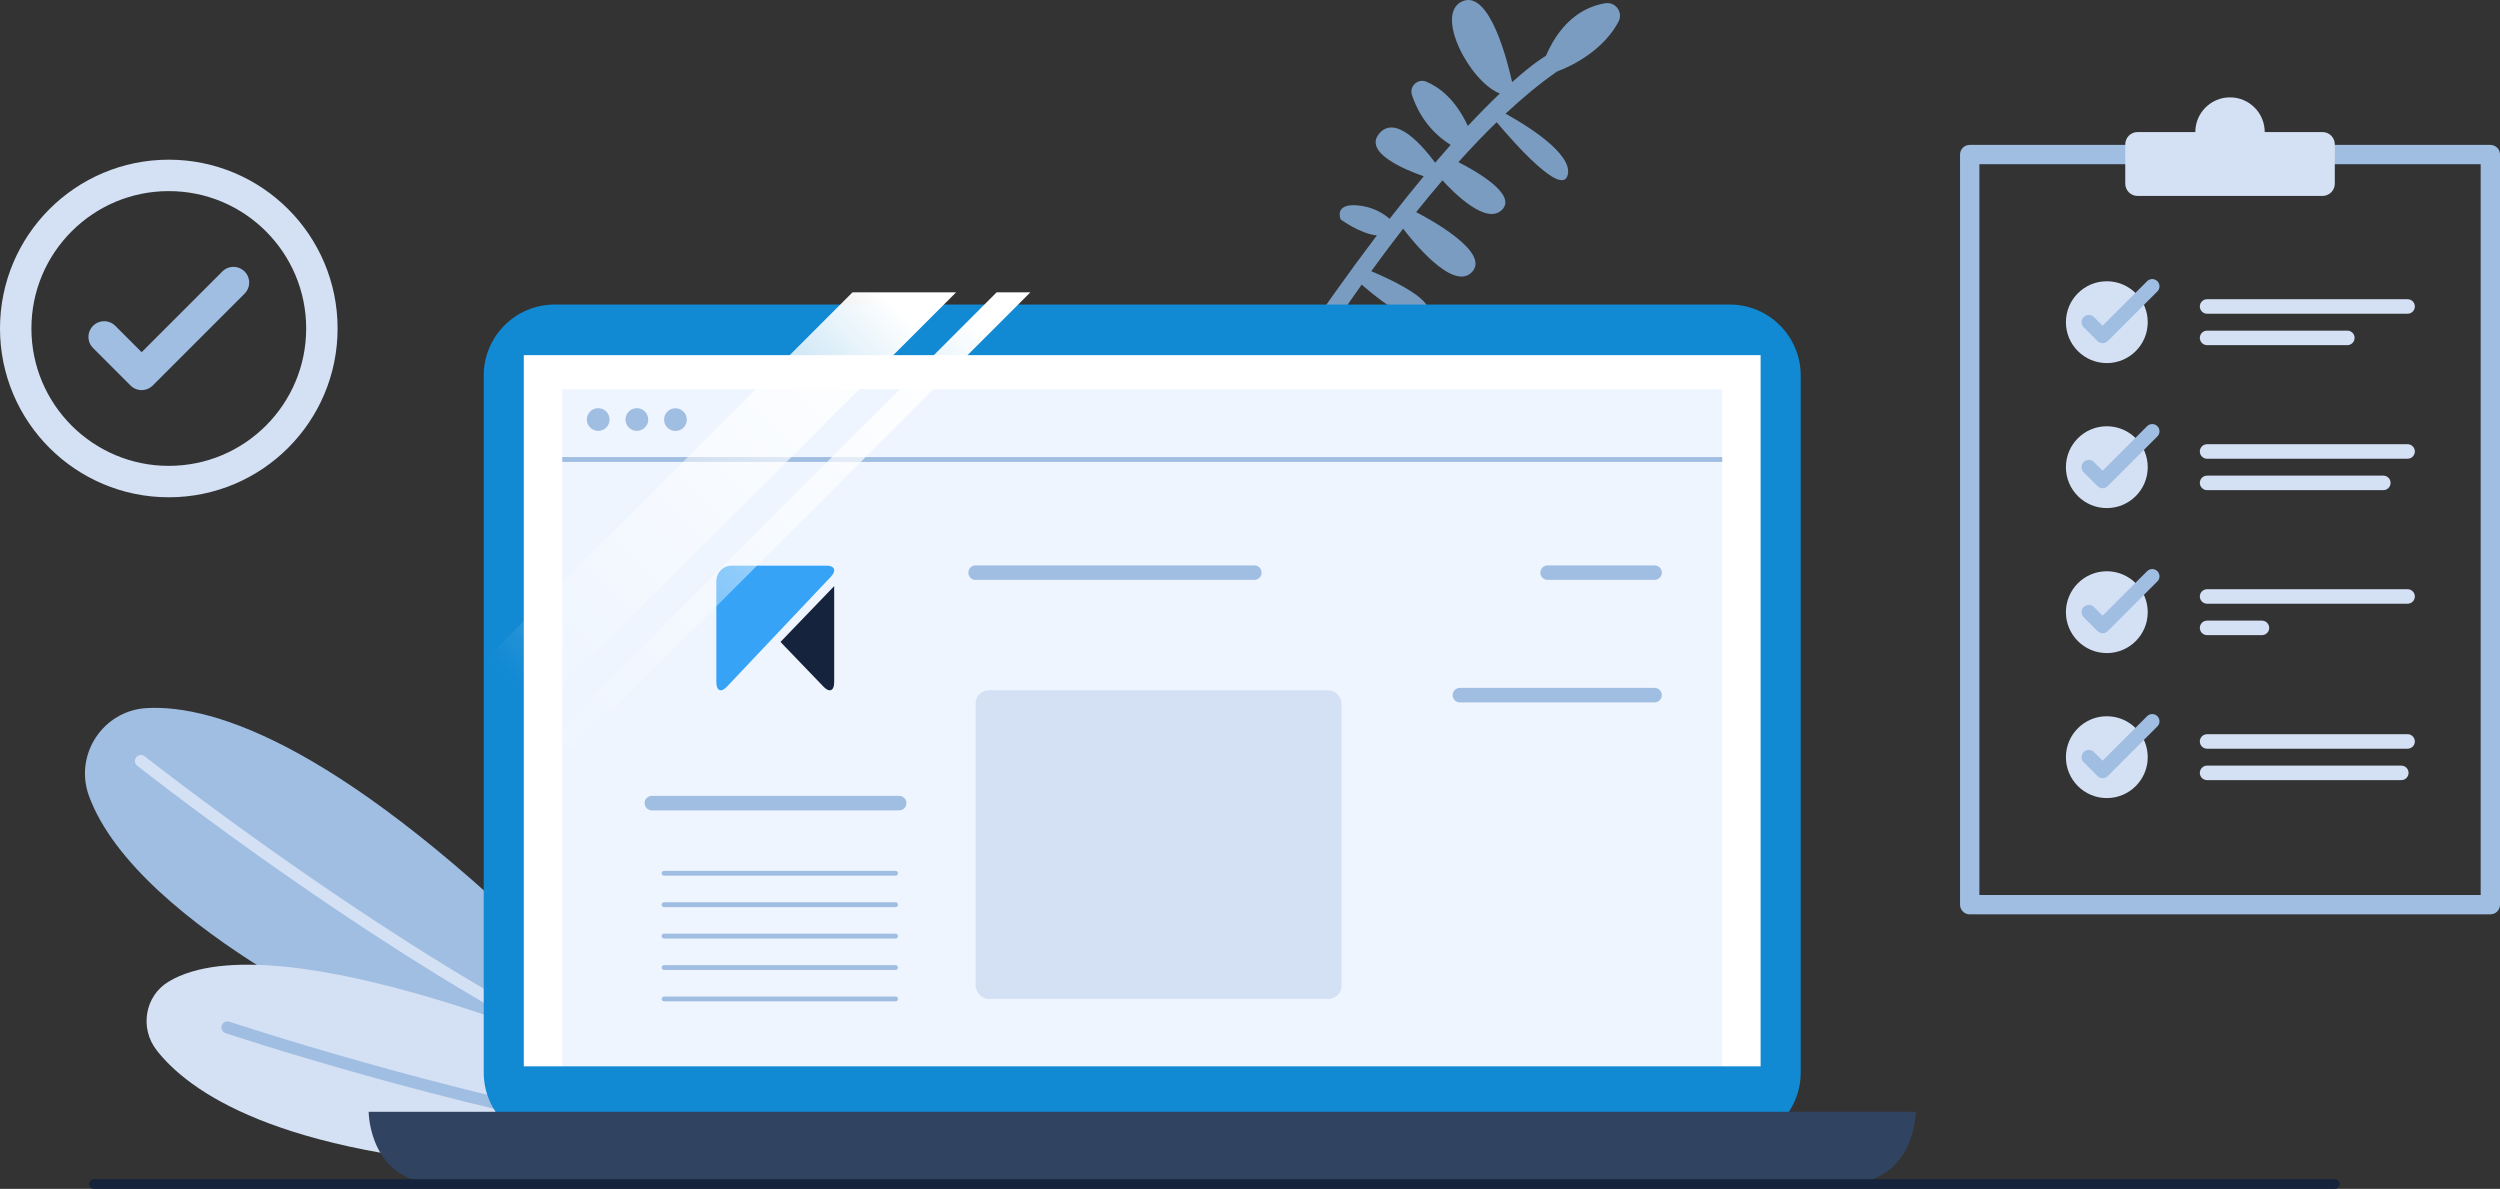 <?xml version="1.0" encoding="UTF-8"?>
<svg id="Ebene_1" data-name="Ebene 1" xmlns="http://www.w3.org/2000/svg" xmlns:xlink="http://www.w3.org/1999/xlink" viewBox="0 0 1034.52 491.96">
  <rect x="0" y="0" width="1034.52" height="491.96" fill="#333333" stroke="none"/>
  <defs>
    <style>
      .cls-1, .cls-2, .cls-3, .cls-4, .cls-5, .cls-6, .cls-7, .cls-8, .cls-9, .cls-10, .cls-11, .cls-12 {
        fill: none;
      }

      .cls-2, .cls-3, .cls-4, .cls-5, .cls-6, .cls-8, .cls-9, .cls-10, .cls-11, .cls-12 {
        stroke-linecap: round;
      }

      .cls-2, .cls-3, .cls-12 {
        stroke-width: 6px;
      }

      .cls-2, .cls-4, .cls-5, .cls-7, .cls-9, .cls-11, .cls-12 {
        stroke: #a0bde2;
      }

      .cls-2, .cls-5, .cls-6, .cls-7, .cls-8, .cls-10, .cls-11 {
        stroke-miterlimit: 10;
      }

      .cls-3, .cls-4, .cls-9, .cls-12 {
        stroke-linejoin: round;
      }

      .cls-3, .cls-8, .cls-10 {
        stroke: #d4e1f4;
      }

      .cls-13 {
        clip-path: url(#clippath);
      }

      .cls-14 {
        fill: url(#Unbenannter_Verlauf_13-2);
      }

      .cls-15 {
        fill: #eef5ff;
      }

      .cls-16 {
        fill: #fff;
      }

      .cls-17 {
        fill: #a0bde2;
      }

      .cls-18 {
        fill: #304360;
      }

      .cls-19 {
        fill: #d4e1f4;
      }

      .cls-20 {
        fill: #1189d3;
      }

      .cls-21 {
        fill: #16233c;
      }

      .cls-22 {
        fill: #36a3f7;
      }

      .cls-23 {
        fill: #7a9cc1;
      }

      .cls-4, .cls-8 {
        stroke-width: 13px;
      }

      .cls-24 {
        clip-path: url(#clippath-1);
      }

      .cls-25 {
        clip-path: url(#clippath-4);
      }

      .cls-26 {
        clip-path: url(#clippath-3);
      }

      .cls-27 {
        clip-path: url(#clippath-2);
      }

      .cls-28 {
        clip-path: url(#clippath-7);
      }

      .cls-29 {
        clip-path: url(#clippath-6);
      }

      .cls-30 {
        clip-path: url(#clippath-5);
      }

      .cls-5, .cls-7 {
        stroke-width: 2px;
      }

      .cls-6 {
        stroke: #16233c;
        stroke-width: 4px;
      }

      .cls-9 {
        stroke-width: 8px;
      }

      .cls-31 {
        fill: url(#Unbenannter_Verlauf_13);
      }

      .cls-10, .cls-11 {
        stroke-width: 5px;
      }
    </style>
    <clipPath id="clippath">
      <rect class="cls-1" x="296.43" y="234.08" width="48.76" height="51.56"/>
    </clipPath>
    <clipPath id="clippath-1">
      <rect class="cls-1" x="295.03" y="234.05" width="51.6" height="53"/>
    </clipPath>
    <clipPath id="clippath-2">
      <path class="cls-1" d="M296.43,282.31c0,3.56,1.95,4.41,4.33,1.89l43.06-45.54c2.38-2.53,1.58-4.6-1.79-4.6h-39.48c-3.48,.11-6.22,3.02-6.12,6.5v41.75Z"/>
    </clipPath>
    <clipPath id="clippath-3">
      <rect class="cls-1" x="296.43" y="234.05" width="48.81" height="51.6"/>
    </clipPath>
    <clipPath id="clippath-4">
      <rect class="cls-1" x="322.97" y="242.54" width="22.22" height="43.12"/>
    </clipPath>
    <clipPath id="clippath-5">
      <rect class="cls-1" x="322.92" y="242.42" width="22.32" height="44.62"/>
    </clipPath>
    <clipPath id="clippath-6">
      <path class="cls-1" d="M340.84,284.22c2.4,2.49,4.35,1.65,4.35-1.87v-39.81l-22.22,23.1,17.87,18.58Z"/>
    </clipPath>
    <clipPath id="clippath-7">
      <rect class="cls-1" x="322.92" y="242.42" width="22.32" height="43.23"/>
    </clipPath>
    <linearGradient id="Unbenannter_Verlauf_13" data-name="Unbenannter Verlauf 13" x1="196.68" y1="343.69" x2="422.87" y2="117.5" gradientUnits="userSpaceOnUse">
      <stop offset=".12" stop-color="#fff" stop-opacity="0"/>
      <stop offset=".92" stop-color="#fff"/>
    </linearGradient>
    <linearGradient id="Unbenannter_Verlauf_13-2" data-name="Unbenannter Verlauf 13" x1="189.44" y1="305.73" x2="384.91" y2="110.26" xlink:href="#Unbenannter_Verlauf_13"/>
  </defs>
  <g>
    <rect class="cls-9" x="815.08" y="63.96" width="215.44" height="310.4"/>
    <path class="cls-19" d="M937.16,54.65c0-7.93-6.43-14.36-14.36-14.36s-14.36,6.43-14.36,14.36h-23.9c-2.81,0-5.09,2.28-5.09,5.09v16.25c0,2.81,2.28,5.09,5.09,5.09h76.53c2.81,0,5.09-2.28,5.09-5.09v-16.25c0-2.81-2.28-5.09-5.09-5.09h-23.9Z"/>
    <g>
      <circle class="cls-19" cx="871.82" cy="133.32" r="16.93"/>
      <polyline class="cls-12" points="864.38 133.32 870.08 139.02 890.61 118.48"/>
    </g>
    <g>
      <circle class="cls-19" cx="871.82" cy="193.32" r="16.93"/>
      <polyline class="cls-12" points="864.38 193.32 870.08 199.02 890.61 178.48"/>
    </g>
    <g>
      <circle class="cls-19" cx="871.82" cy="253.32" r="16.93"/>
      <polyline class="cls-12" points="864.38 253.32 870.08 259.02 890.61 238.48"/>
    </g>
    <g>
      <circle class="cls-19" cx="871.82" cy="313.32" r="16.93"/>
      <polyline class="cls-12" points="864.38 313.32 870.08 319.02 890.61 298.48"/>
    </g>
    <g>
      <line class="cls-3" x1="913.31" y1="126.82" x2="996.28" y2="126.82"/>
      <line class="cls-3" x1="913.31" y1="139.82" x2="971.35" y2="139.82"/>
    </g>
    <g>
      <line class="cls-3" x1="913.31" y1="186.82" x2="996.28" y2="186.82"/>
      <line class="cls-3" x1="913.31" y1="199.82" x2="986.24" y2="199.82"/>
    </g>
    <g>
      <line class="cls-3" x1="913.31" y1="246.82" x2="996.28" y2="246.82"/>
      <line class="cls-3" x1="913.31" y1="259.82" x2="936.01" y2="259.82"/>
    </g>
    <g>
      <line class="cls-3" x1="913.31" y1="306.82" x2="996.28" y2="306.82"/>
      <line class="cls-3" x1="913.31" y1="319.82" x2="993.68" y2="319.82"/>
    </g>
  </g>
  <g>
    <circle class="cls-8" cx="69.85" cy="135.93" r="63.35"/>
    <polyline class="cls-4" points="43.1 139.42 58.61 154.93 96.61 116.93"/>
  </g>
  <g>
    <path class="cls-23" d="M664.31,1.34c-7.26,1.16-17.71,5.8-24.61,21.77,0,0-4.64,2.54-13.97,10.88-1.88-8.53-9.3-38.19-20.5-33.49-11.96,5.02,2.97,33.42,15.42,38.19-3.83,3.65-8.24,8.08-13.24,13.43-5.23-11.22-12.01-16.15-17.19-18.31-3.55-1.48-7.16,1.92-5.93,5.56,3.88,11.53,11.28,17.69,16,20.59-2.05,2.32-4.19,4.77-6.41,7.37-4.66-6.33-16.14-20.07-23.02-12.21-7,7.98,10.76,15.21,18.3,17.83-4.41,5.31-9.12,11.15-14.12,17.59-2.3-1.99-6.78-5.01-13.32-5.56-9.9-.83-6.93,5.84-6.93,5.84,0,0,8.1,5.95,14.97,6.6-10.98,14.47-23.27,31.62-36.86,51.96l5.64,6.06s2.01-3.34,5.61-8.98c7.16,5.79,21.09,15.62,25.45,8.37,4.4-7.31-12.27-12.55-21.29-14.8,4.03-6.16,9.17-13.8,15.16-22.25,7.02,6.11,22.33,18.31,26.94,12.61,4.48-5.53-13.4-14.11-22.96-18.18,4.09-5.65,8.5-11.58,13.17-17.59,3.43,4.52,20.61,26.22,28.48,17.97,7.78-8.16-17.34-21.84-23.09-24.81,3.52-4.39,7.15-8.8,10.88-13.15,4.92,5.38,18.24,18.65,24.66,12.18,6.27-6.31-10.57-15.91-18.05-19.72,5.16-5.74,10.46-11.3,15.83-16.52,7.17,8.52,26.92,30.87,29.37,21.92,2.48-9.01-18.25-21.35-25.68-25.45,7.09-6.63,14.28-12.6,21.42-17.53,0,0,17.55-5.85,25.31-20.56,2.01-3.81-1.18-8.28-5.44-7.6Z"/>
    <path class="cls-23" d="M519.27,159.97s24.47,23.3,30.52,15.84c6.04-7.46-28.62-20.47-28.62-20.47l-1.89,4.63Z"/>
  </g>
  <g>
    <path class="cls-17" d="M168.12,432.38s-110.99-47.45-131.31-103.03c-6.22-17.02,5.81-35.34,23.9-36.34,28.04-1.54,81.77,15.6,175.89,109.95,157.86,158.24-68.48,29.43-68.48,29.43Z"/>
    <path class="cls-10" d="M58.33,314.91s75.66,59.76,152.45,103.22"/>
  </g>
  <g>
    <path class="cls-19" d="M64.78,434.55c13.02,16.76,49.44,43.38,150.28,48.74l39.12-42.78s-139.08-61.75-184.48-34.26c-9.8,5.93-11.95,19.25-4.92,28.29Z"/>
    <path class="cls-11" d="M94.13,425.15s91.46,30.5,178.45,45.29"/>
  </g>
  <g>
    <rect class="cls-16" x="209.16" y="140.62" width="526.32" height="312.56"/>
    <rect class="cls-15" x="232.66" y="161.07" width="480" height="288.07"/>
    <line class="cls-2" x1="403.71" y1="236.96" x2="519.05" y2="236.96"/>
    <line class="cls-2" x1="269.75" y1="332.34" x2="372.08" y2="332.34"/>
    <line class="cls-2" x1="640.42" y1="236.96" x2="684.68" y2="236.96"/>
    <line class="cls-2" x1="604.1" y1="287.65" x2="684.68" y2="287.65"/>
    <g>
      <line class="cls-5" x1="274.81" y1="361.37" x2="370.59" y2="361.37"/>
      <line class="cls-5" x1="274.81" y1="374.37" x2="370.59" y2="374.37"/>
      <line class="cls-5" x1="274.81" y1="387.37" x2="370.59" y2="387.37"/>
      <line class="cls-5" x1="274.81" y1="400.37" x2="370.59" y2="400.37"/>
      <line class="cls-5" x1="274.81" y1="413.37" x2="370.59" y2="413.37"/>
    </g>
    <g>
      <circle class="cls-17" cx="247.54" cy="173.6" r="4.7"/>
      <circle class="cls-17" cx="263.54" cy="173.6" r="4.7"/>
      <circle class="cls-17" cx="279.5" cy="173.64" r="4.7"/>
    </g>
    <line class="cls-7" x1="232.66" y1="190.14" x2="712.66" y2="190.14"/>
    <path class="cls-20" d="M715.78,126.02H229.54c-16.22,0-29.37,13.15-29.37,29.37V443.81c0,16.22,13.15,29.37,29.37,29.37h486.24c16.22,0,29.37-13.15,29.37-29.37V155.39c0-16.22-13.15-29.37-29.37-29.37Zm12.79,315.23H216.75V146.95h511.81V441.25Z"/>
    <path class="cls-18" d="M792.75,460.08s0,29.88-29.88,29.88H182.44c-29.88,0-29.88-29.88-29.88-29.88H792.75Z"/>
    <g>
      <g class="cls-13">
        <g class="cls-24">
          <g class="cls-27">
            <g class="cls-26">
              <rect class="cls-22" x="289.45" y="227.11" width="62.71" height="65.51"/>
            </g>
          </g>
        </g>
      </g>
      <g class="cls-25">
        <g class="cls-30">
          <g class="cls-29">
            <g class="cls-28">
              <rect class="cls-21" x="316" y="235.56" width="36.16" height="57.06"/>
            </g>
          </g>
        </g>
      </g>
    </g>
    <g>
      <polygon class="cls-31" points="426.36 120.98 412.41 120.98 200.16 333.23 200.16 347.18 426.36 120.98"/>
      <polygon class="cls-14" points="200.16 273.57 200.16 316.45 395.63 120.98 352.75 120.98 200.16 273.57"/>
    </g>
    <rect class="cls-19" x="403.71" y="285.65" width="151.43" height="127.71" rx="5.39" ry="5.39"/>
  </g>
  <line class="cls-6" x1="38.87" y1="489.96" x2="966.14" y2="489.96"/>
</svg>